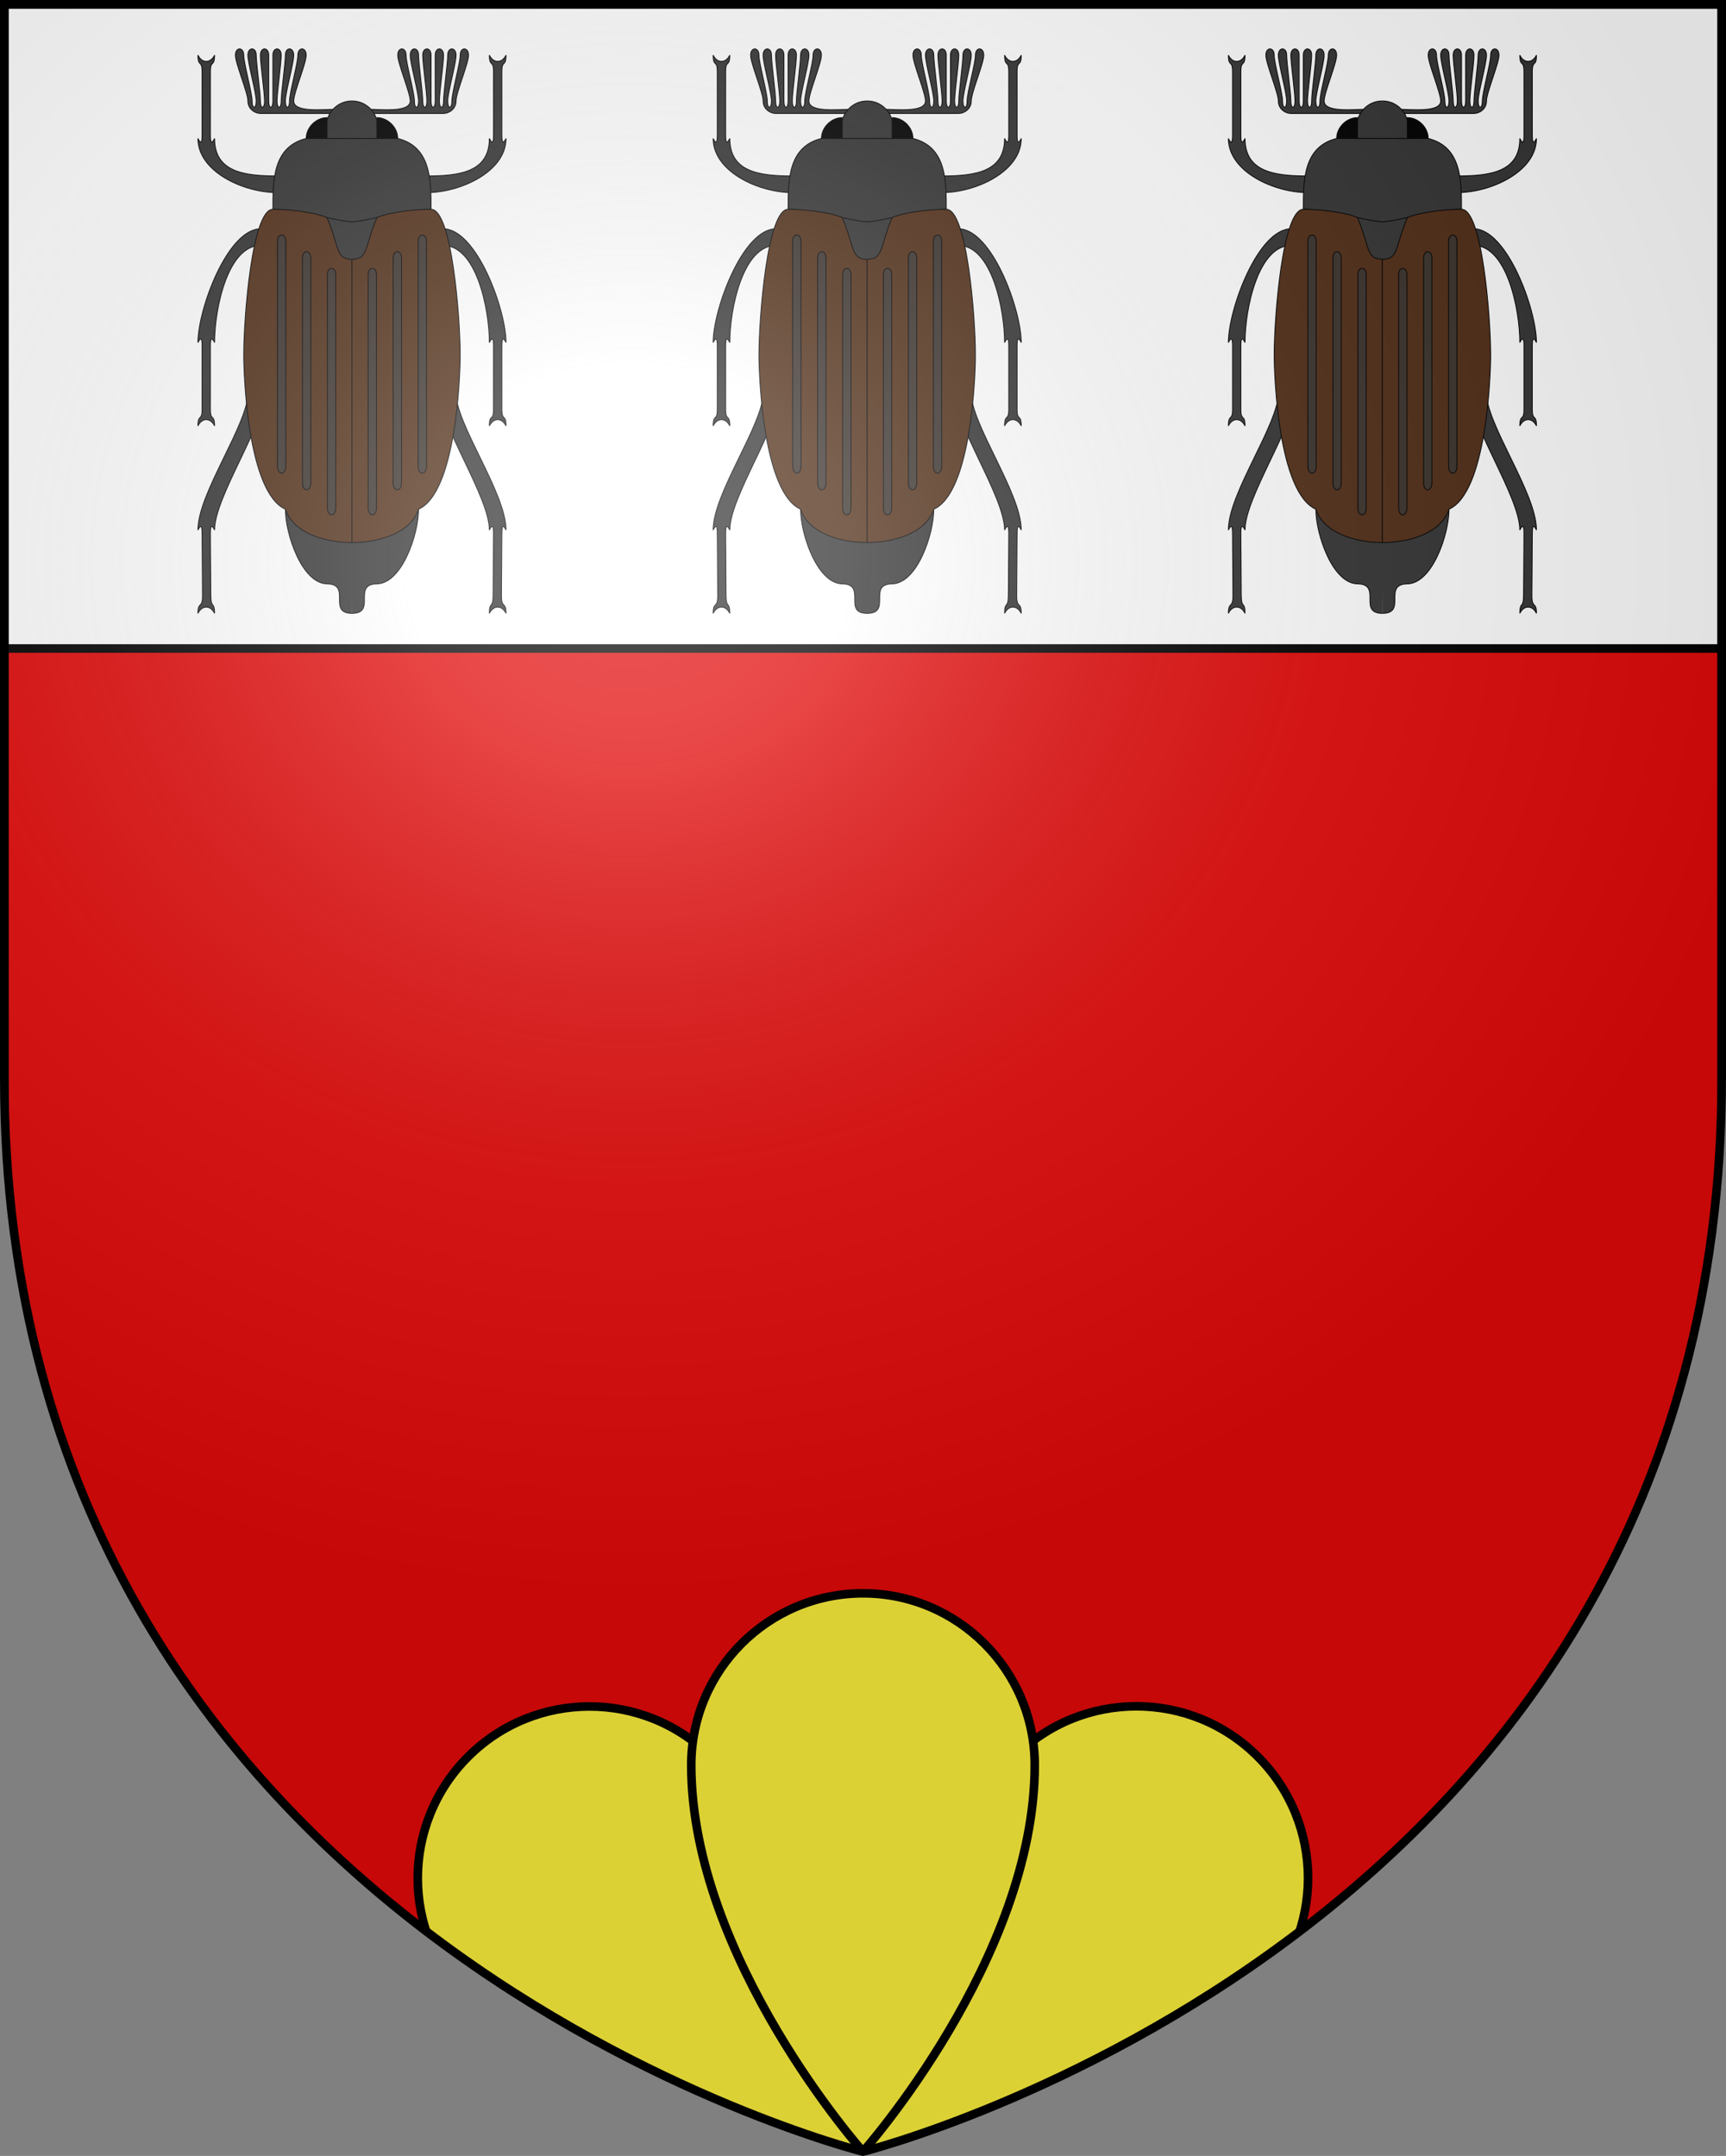 <?xml version="1.0" encoding="UTF-8" standalone="no"?>

<svg
   xmlns:svg="http://www.w3.org/2000/svg"
   xmlns="http://www.w3.org/2000/svg"
   xmlns:xlink="http://www.w3.org/1999/xlink"
   version="1.0"
   width="402"
   height="502"
   id="svg2712">
  <rect width="100%" height="100%" fill="#808080" stroke="none"/>
  <title
     id="title2714">Blason Belmont-sur-Lausanne</title>
  <desc
     id="desc2716">
      Blason de la commune de Belmont-sur-Lausanne, Vaud, Suisse
      Coats of arms of Belmont-sur-Lausanne, Vaud, Switzerland
  </desc>
  <!-- 
    Auteur: Liledeman, http://commons.wikimedia.org/wiki/User:Liledeman
    Version: 0.1
    Date: 2008-09-25
    Commentaires: definition des hannetons a revoir.
    --> 
  <defs
     id="defs2718">
    <path
       d="M 0,0 L 0,250 C 0,450 200,500 200,500 C 200,500 400,450 400,250 L 400,0 L 0,0 z"
       id="forme-blason" />
    <clipPath
       id="rognage">
      <use
         id="use2722"
         x="0"
         y="0"
         width="402"
         height="502"
         xlink:href="#forme-blason" />
    </clipPath>

    <path
       d="M 0,0 C 0,0 -40,-45 -40,-90 C -40,-112.091 -22.091,-130 -7.3476381e-15,-130 C 22.091,-130 40,-112.091 40,-90 C 40,-45 0,0 0,0 z"
       id="mont-or"
       style="fill:#fcef3c" />

    <linearGradient
       id="linearGradient2893">
      <stop
         id="stop2895"
         style="stop-color:#ffffff;stop-opacity:0.314"
         offset="0" />
      <stop
         id="stop2897"
         style="stop-color:#ffffff;stop-opacity:0.251"
         offset="0.19" />
      <stop
         id="stop2901"
         style="stop-color:#6b6b6b;stop-opacity:0.125"
         offset="0.6" />
      <stop
         id="stop2899"
         style="stop-color:#000000;stop-opacity:0.125"
         offset="1" />
    </linearGradient>

    <radialGradient
       cx="221.445"
       cy="226.331"
       r="300"
       fx="221.445"
       fy="226.331"
       id="radialGradient3724"
       xlink:href="#linearGradient2893"
       gradientUnits="userSpaceOnUse"
       gradientTransform="matrix(0.903,0,0,0.804,-54.535,-52.034)" />

  </defs>
  <g
     transform="translate(1,1)"
     id="g2726">
    <g
       clip-path="url(#rognage)"
       id="blason"
       style="stroke:#000000;stroke-width:2">
      <rect
         width="400"
         height="500"
         x="0"
         y="0"
         id="champ-gueules"
         style="fill:#e20909" />
      <rect
         width="400"
         height="150"
         x="0"
         y="0"
         id="chef-argent"
         style="fill:#ffffff" />

      <use
         transform="matrix(0.707,-0.707,0.707,0.707,-294.975,287.868)"
         id="mont-gauche"
         x="200"
         y="500"
         width="402"
         height="502"
         xlink:href="#mont-or" />
      <use
         transform="matrix(0.707,0.707,-0.707,0.707,412.132,5.025)"
         id="mont-droite"
         x="200"
         y="500"
         width="402"
         height="502"
         xlink:href="#mont-or" />
      <use
         id="mont-centre"
         x="200"
         y="500"
         width="402"
         height="502"
         xlink:href="#mont-or" />

      <!-- 3 hannetons -->
      <g
         transform="translate(11,-160.844)"
         id="g6658">
        <!-- 1 hanneton -->
        <g
           transform="matrix(0.194,0,0,0.194,33.126,170.677)"
           id="g3111">
          <g
             transform="translate(0,0.344)"
             id="g6639">

            <path
               d="M 190.6,210.208 L 155,200 L 155,255 L 191.001,255.2"
               id="path6637"
               style="fill:#333333;fill-rule:evenodd;stroke:#000000;stroke-width:1px;stroke-linecap:butt;stroke-linejoin:miter;stroke-opacity:1" />
            <path
               d="M 190,680 C 160,680 190,645 160,644.583 C 130.003,644.167 110,585 110,555 L 190.6,595"
               id="path3313"
               style="fill:#333333;fill-rule:evenodd;stroke:#000000;stroke-width:1;stroke-linecap:butt;stroke-linejoin:miter;stroke-miterlimit:4;stroke-dasharray:none;stroke-opacity:1" />
            <g
               transform="matrix(0.879,0,0,0.879,-571.515,-364.342)"
               id="layer1"
               style="fill:#333333;stroke:#000000;stroke-width:1.137;stroke-miterlimit:4;stroke-dasharray:none;stroke-opacity:1" />
            <path
               d="M 170,75 C 155,75 120,79.124 120,65 C 120,55 135,20 135,10 C 135,0 125,0 125,10 C 125,20 115,55 115,65 C 115,75 110,75 110,65 C 110,55 120,20 120,10 C 120,0 110,0 110,10 C 110,20 105,55 105,65 C 105,75 100,75 100,65 C 100,55 105,20 105,10 C 105,0 95,0 95,10 C 95,20 95,55 95,65 C 95,75 90,75 90,65 C 90,55 90,20 90,10 C 90,0 80,0 80,10 C 80,20 85,55 85,65 C 85,75 80,75 80,65 C 80,55 75,20 75,10 C 75,0 65,0 65,10 C 65,20 75,55 75,65 C 75,75 70,75 70,65 C 70,55 60,20 60,10 C 60,0 50,0 50,10 C 50,20 65,55 65,65 C 65,75 73.794,80 80,80 C 110,80 150,80 170,80 L 170,75 z"
               id="path4642"
               style="fill:#333333;fill-opacity:1;stroke:#000000;stroke-width:1;stroke-miterlimit:4;stroke-dasharray:none;stroke-opacity:1" />
            <path
               d="M 100,155 C 60,155 25,150 25,110 C 20,120 20,110 20,105 C 20,90 20,50 20,30 C 20,15 25,25 25,10 C 20,20 10,20 5,10 C 5,25 10,15 10,30 C 10,48.327 10,90 10,105 C 10,110 10,120 5,110 C 5,150 60,175 100,175"
               id="path3349"
               style="fill:#333333;fill-opacity:1;fill-rule:evenodd;stroke:#000000;stroke-width:1;stroke-linecap:butt;stroke-linejoin:miter;stroke-miterlimit:4;stroke-dasharray:none;stroke-opacity:1" />
            <path
               d="M 80.5,218.392 C 40.5,218.392 5,315 5,355 C 10,345 10,355 10,360 C 10,380 10,417.415 10,435 C 10,450 5,440 5,455 C 10,445 20,445 25,455 C 25,440 20,450 20,435 C 20,417.415 20,380 20,360 C 20,355 20,345 25,355 C 25,315 40.5,238.392 80.5,238.392"
               id="path3356"
               style="fill:#333333;fill-rule:evenodd;stroke:#000000;stroke-width:1;stroke-linecap:butt;stroke-linejoin:miter;stroke-miterlimit:4;stroke-dasharray:none;stroke-opacity:1" />
            <path
               d="M 65.5,413.392 C 65.5,453.392 5,535 5,580 C 10,570 9.966,580 10,585 L 10.5,658.392 C 10.613,675.007 5,665 5,680 C 10,670 20,670 25,680 C 25,665 20.613,675.007 20.5,658.392 L 20,585 C 19.966,580 20,570 25,580 C 25,540 85.5,453.392 85.5,413.392"
               id="path3371"
               style="fill:#333333;fill-rule:evenodd;stroke:#000000;stroke-width:1;stroke-linecap:butt;stroke-linejoin:miter;stroke-miterlimit:4;stroke-dasharray:none;stroke-opacity:1" />
            <path
               d="M 195,110 L 135,110 C 95,120 95,160 95,195 C 125,195 175,210 190,210"
               id="path3295"
               style="fill:#333333;fill-opacity:1;fill-rule:evenodd;stroke:#000000;stroke-width:1;stroke-linecap:butt;stroke-linejoin:miter;stroke-miterlimit:4;stroke-dasharray:none;stroke-opacity:1" />
            <path
               d="M 135,110 C 135,96.811 146.812,85 160,85 L 160,110 L 135,110 z"
               id="path3298"
               style="fill:#000000;fill-rule:evenodd;stroke:#000000;stroke-width:1;stroke-linecap:butt;stroke-linejoin:miter;stroke-miterlimit:4;stroke-dasharray:none;stroke-opacity:1" />

            <path
               d="M 195,110 L 160,110 L 160,90 C 160,82.5 170,65 190,65"
               id="path3302"
               style="fill:#333333;fill-opacity:1;fill-rule:evenodd;stroke:#000000;stroke-width:1;stroke-linecap:butt;stroke-linejoin:miter;stroke-miterlimit:4;stroke-dasharray:none;stroke-opacity:1" />
            <path
               d="M 190,595 L 190,255 C 170,255 175,240 160,205 C 150,200 120,195 95,195 C 70,195 60,325 60,370 C 60,395 65,535 110,555 C 120,585 160,595 190,595 z"
               id="path3311"
               style="fill:#502d16;fill-rule:evenodd;stroke:#000000;stroke-width:1;stroke-linecap:butt;stroke-linejoin:miter;stroke-miterlimit:4;stroke-dasharray:none;stroke-opacity:1" />
            <path
               d="M 170.5,273.392 L 170.5,553.392 C 170.562,564.533 160.516,564.533 160.5,553.392 L 160.5,273.392 C 160.442,263.46 170.488,263.46 170.5,273.392 z"
               id="path4905"
               style="fill:#333333;fill-opacity:0.779;stroke:#000000;stroke-width:1;stroke-miterlimit:4;stroke-dasharray:none;stroke-opacity:1" />
            <path
               d="M 140.5,253.392 L 140.5,523.392 C 140.562,534.533 130.516,534.533 130.5,523.392 L 130.5,253.392 C 130.442,243.46 140.488,243.46 140.5,253.392 z"
               id="path3209"
               style="fill:#333333;fill-opacity:0.779;stroke:#000000;stroke-width:1;stroke-miterlimit:4;stroke-dasharray:none;stroke-opacity:1" />
            <path
               d="M 110.5,233.392 L 110.5,503.392 C 110.562,514.533 100.516,514.533 100.5,503.392 L 100.5,233.392 C 100.442,223.46 110.488,223.46 110.5,233.392 z"
               id="path3211"
               style="fill:#333333;fill-opacity:0.779;stroke:#000000;stroke-width:1;stroke-miterlimit:4;stroke-dasharray:none;stroke-opacity:1" />
            <use
               transform="matrix(-1,0,0,1,386,1e-6)"
               id="use6609"
               x="0"
               y="0"
               width="451.964"
               height="773.386"
               xlink:href="#layer1" />
          </g>
          <use
             transform="matrix(-1,0,0,1,379.9,0)"
             id="use6656"
             x="0"
             y="0"
             width="400"
             height="685"
             xlink:href="#g6639" />
        </g>

        <use
           transform="translate(120,-7.6613278e-6)"
           id="use3130"
           x="0"
           y="0"
           width="402"
           height="502"
           xlink:href="#g3111" />
        <use
           transform="translate(120,1.129776e-5)"
           id="use3132"
           x="0"
           y="0"
           width="402"
           height="502"
           xlink:href="#use3130" />
      </g>
    </g>
    <path
       d="M 0,0 L 0,250 C 0,450 200,500 200,500 C 200,500 400,450 400,250 L 400,0 L 0,0 z"
       id="path2875"
       style="fill:url(#radialGradient3724);fill-opacity:1;fill-rule:evenodd;stroke:none;stroke-width:1px;stroke-linecap:butt;stroke-linejoin:miter;stroke-opacity:1" />

    <use
       id="contour"
       style="fill:none;stroke:#000000;stroke-width:2"
       x="0"
       y="0"
       width="402"
       height="502"
       xlink:href="#forme-blason" />
  </g>
</svg>
